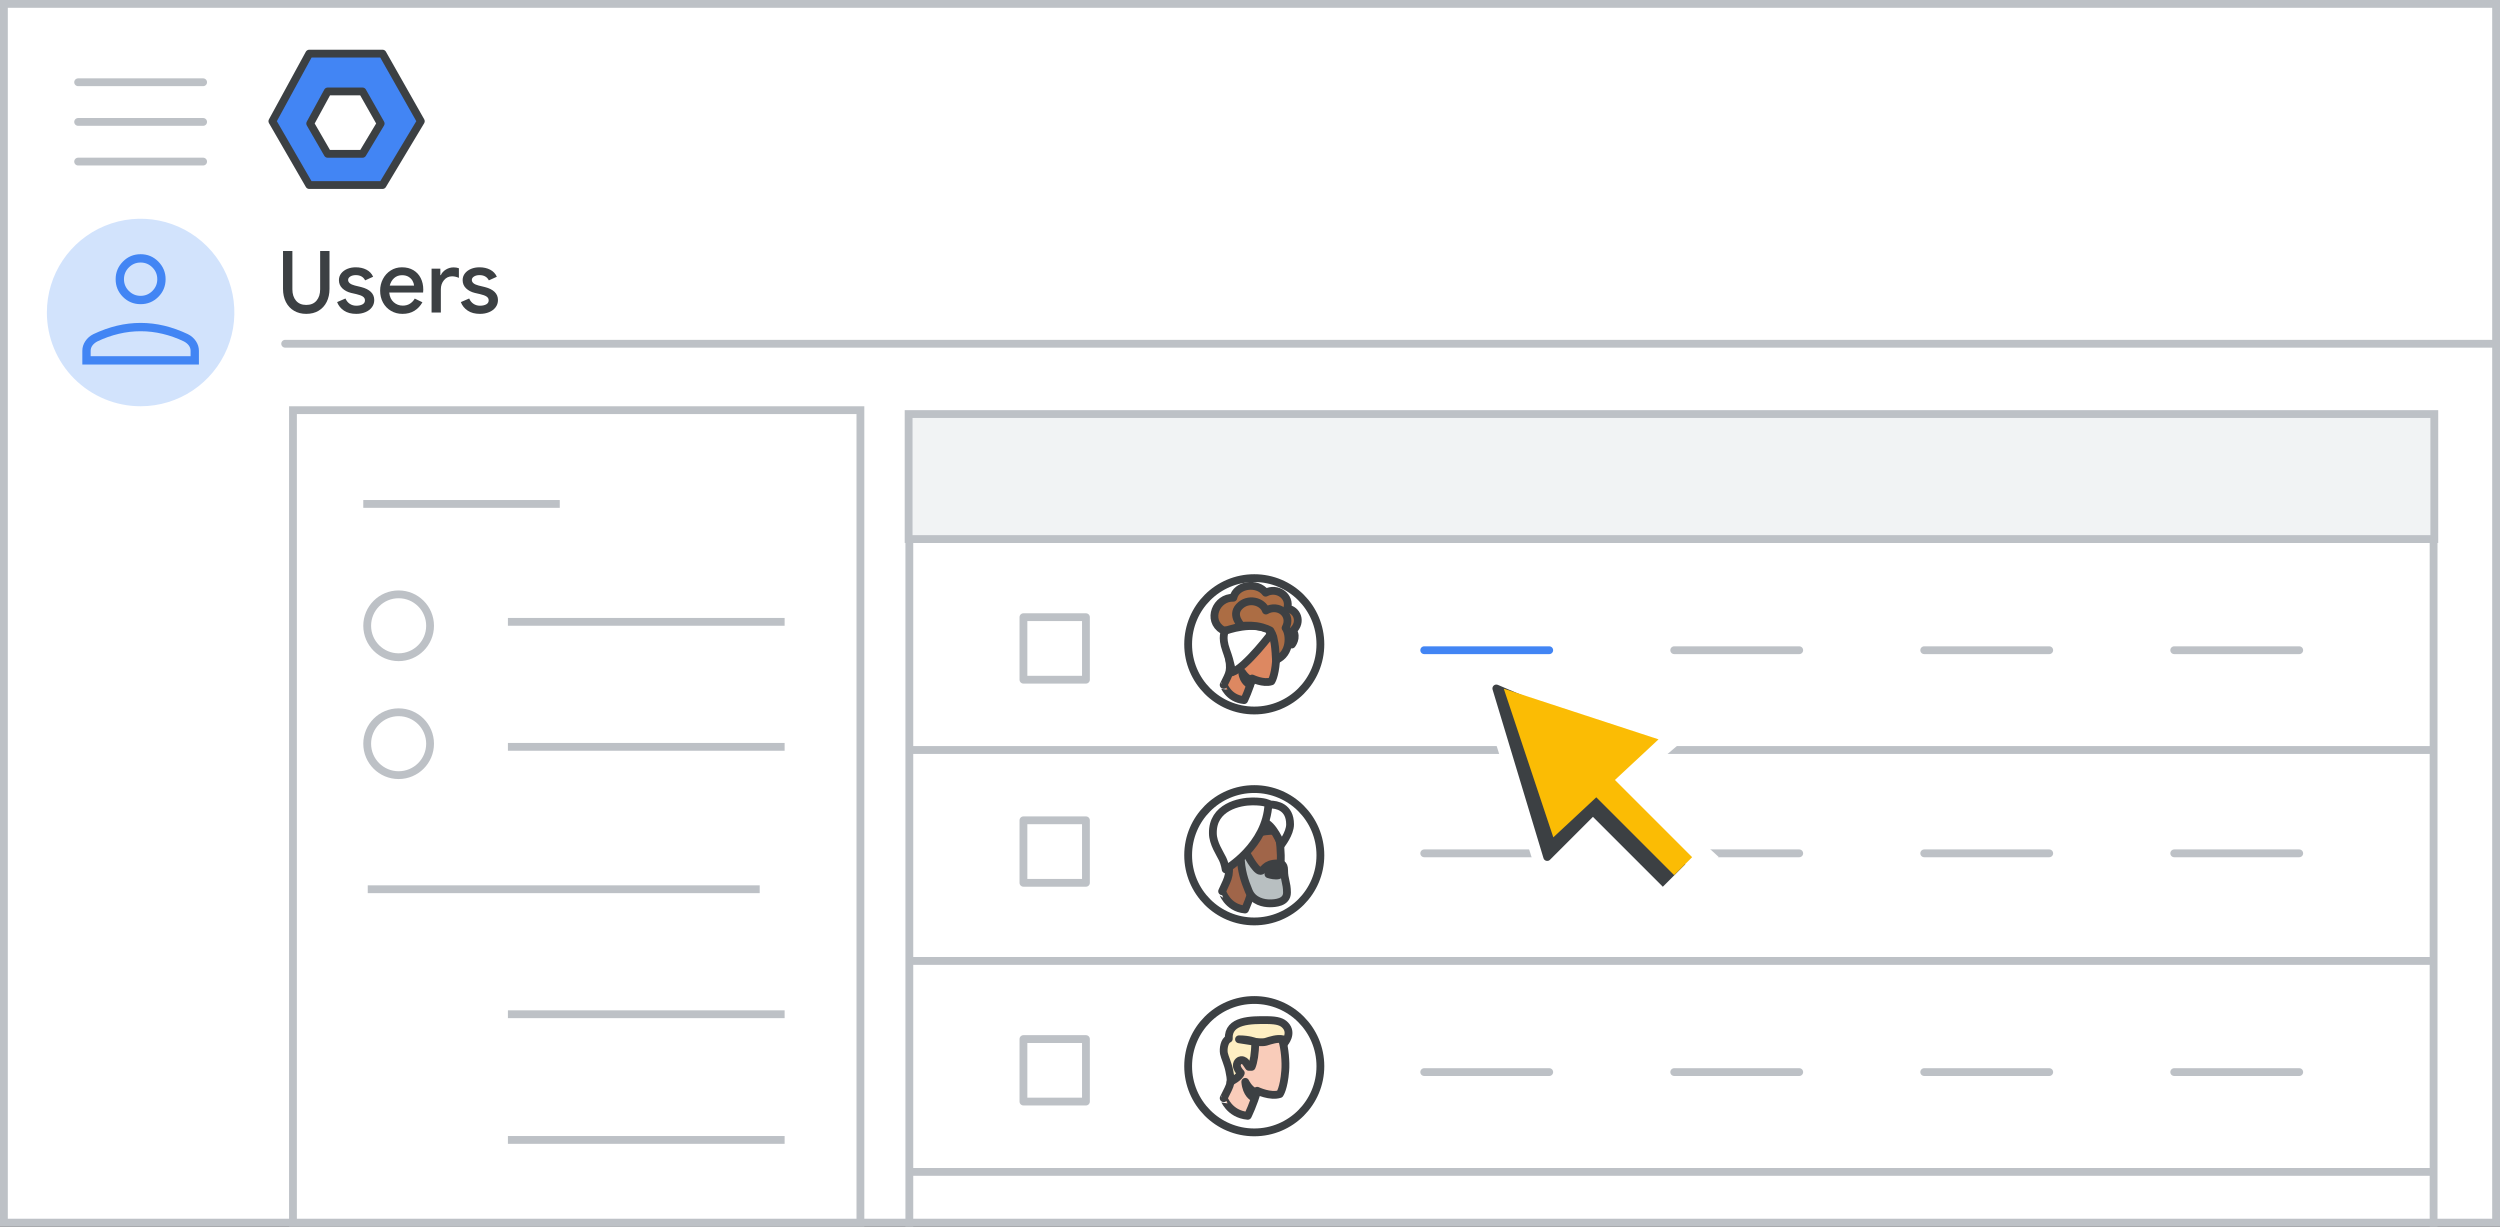<?xml version="1.0" encoding="UTF-8"?>
<svg width="320px" height="157px" viewBox="0 0 320 157" version="1.1" xmlns="http://www.w3.org/2000/svg" xmlns:xlink="http://www.w3.org/1999/xlink">
    <rect x="0" y="0" width="320" height="157" fill="#333333" stroke="none"/>
    <title>select-user200</title>
    <g id="select-user200" stroke="none" stroke-width="1" fill="none" fill-rule="evenodd">
        <rect id="Rectangle" stroke="#BDC1C6" fill="#FFFFFF" x="0.5" y="0.5" width="319" height="156"></rect>
        <line x1="36.5" y1="44" x2="319" y2="44" id="Line" stroke="#BDC1C6" stroke-linecap="round"></line>
        <g id="Logos/admin" transform="translate(34.864, 6.864)" stroke="#3C4043" stroke-linejoin="round">
            <g id="Group-3-Copy" transform="translate(0, 0)">
                <polygon id="Path-19" fill="#4285F4" points="4.72 0 14.099 0 19 8.653 14.099 16.822 4.72 16.822 2.01713646e-14 8.653"></polygon>
                <polygon id="Path-19" fill="#FFFFFF" points="7.082 4.841 11.535 4.841 13.862 8.949 11.535 12.828 7.082 12.828 4.841 8.949"></polygon>
            </g>
        </g>
        <g id="UI/menu-light-grey" transform="translate(10, 10)" stroke="#BDC1C6" stroke-linecap="round" stroke-linejoin="round">
            <line x1="1.73472348e-16" y1="0.529" x2="16" y2="0.529" id="Line"></line>
            <line x1="1.73472348e-16" y1="5.606" x2="16" y2="5.606" id="Line"></line>
            <line x1="1.73472348e-16" y1="10.683" x2="16" y2="10.683" id="Line"></line>
        </g>
        <g id="nav-directory-on" transform="translate(6, 28)" fill-rule="nonzero">
            <path d="M12,24 C16.854,24 21.229,21.076 23.087,16.591 C24.944,12.107 23.916,6.945 20.484,3.514 C17.051,0.082 11.889,-0.944 7.405,0.915 C2.921,2.773 -0.002,7.15 0,12.004 C0,15.186 1.264,18.238 3.515,20.488 C5.765,22.738 8.818,24.001 12,24 Z" id="Path" fill="#D2E3FC"></path>
            <g id="person_BASELINE_P900" transform="translate(4.538, 4.538)" fill="#4285F4">
                <path d="M7.462,6.396 C6.573,6.396 5.818,6.085 5.196,5.463 C4.575,4.841 4.264,4.086 4.264,3.198 C4.264,2.327 4.575,1.577 5.196,0.945 C5.818,0.315 6.573,0 7.462,0 C8.35,0 9.105,0.315 9.727,0.945 C10.348,1.577 10.659,2.327 10.659,3.198 C10.659,4.086 10.348,4.841 9.727,5.463 C9.105,6.085 8.35,6.396 7.462,6.396 Z M0,14.124 L0,12.365 C0,11.921 0.129,11.507 0.387,11.125 C0.644,10.744 0.986,10.446 1.412,10.233 C2.425,9.753 3.433,9.393 4.437,9.153 C5.441,8.914 6.449,8.794 7.462,8.794 C8.474,8.794 9.483,8.914 10.487,9.153 C11.49,9.393 12.498,9.753 13.511,10.233 C13.937,10.446 14.279,10.744 14.537,11.125 C14.794,11.507 14.923,11.921 14.923,12.365 L14.923,14.124 L0,14.124 Z M1.066,13.058 L13.857,13.058 L13.857,12.365 C13.857,12.116 13.782,11.889 13.631,11.685 C13.48,11.481 13.271,11.308 13.004,11.166 C12.116,10.739 11.206,10.415 10.273,10.194 C9.34,9.971 8.403,9.86 7.462,9.86 C6.52,9.86 5.583,9.971 4.651,10.194 C3.718,10.415 2.807,10.739 1.919,11.166 C1.652,11.308 1.444,11.481 1.293,11.685 C1.142,11.889 1.066,12.116 1.066,12.365 L1.066,13.058 Z M7.462,5.33 C8.048,5.33 8.55,5.121 8.968,4.703 C9.385,4.286 9.593,3.784 9.593,3.198 C9.593,2.612 9.385,2.11 8.968,1.693 C8.55,1.275 8.048,1.066 7.462,1.066 C6.875,1.066 6.374,1.275 5.956,1.693 C5.539,2.11 5.33,2.612 5.33,3.198 C5.33,3.784 5.539,4.286 5.956,4.703 C6.374,5.121 6.875,5.33 7.462,5.33 Z" id="Shape"></path>
            </g>
        </g>
        <g id="Users" transform="translate(36.226, 32.124)" fill="#3C4043" fill-rule="nonzero">
            <path d="M2.97,8.052 C2.383,8.052 1.865,7.92 1.413,7.656 C0.963,7.392 0.614,7.018 0.368,6.534 C0.123,6.05 0,5.489 0,4.851 L0,0 L1.199,0 L1.199,4.917 C1.199,5.511 1.353,5.991 1.661,6.358 C1.969,6.725 2.405,6.908 2.97,6.908 C3.542,6.908 3.982,6.725 4.29,6.358 C4.598,5.991 4.752,5.511 4.752,4.917 L4.752,0 L5.951,0 L5.951,4.851 C5.951,5.482 5.83,6.039 5.588,6.523 C5.346,7.007 5.001,7.383 4.554,7.651 C4.107,7.918 3.579,8.052 2.97,8.052 Z" id="Path"></path>
            <path d="M9.378,8.052 C8.74,8.052 8.214,7.913 7.799,7.634 C7.385,7.355 7.094,6.992 6.925,6.545 L7.992,6.083 C8.124,6.384 8.311,6.613 8.553,6.771 C8.795,6.928 9.07,7.007 9.378,7.007 C9.693,7.007 9.957,6.95 10.17,6.837 C10.383,6.723 10.489,6.552 10.489,6.325 C10.489,6.12 10.399,5.957 10.219,5.835 C10.04,5.715 9.759,5.61 9.378,5.522 L8.707,5.368 C8.26,5.258 7.889,5.064 7.596,4.785 C7.303,4.506 7.156,4.154 7.156,3.729 C7.156,3.406 7.253,3.12 7.447,2.871 C7.642,2.622 7.902,2.429 8.228,2.293 C8.555,2.158 8.912,2.09 9.301,2.09 C9.829,2.09 10.289,2.193 10.681,2.398 C11.074,2.603 11.358,2.904 11.534,3.3 L10.511,3.762 C10.284,3.315 9.884,3.091 9.312,3.091 C9.033,3.091 8.8,3.15 8.613,3.267 C8.426,3.384 8.333,3.531 8.333,3.707 C8.333,4.037 8.619,4.275 9.191,4.422 L10.005,4.62 C10.555,4.759 10.971,4.968 11.253,5.247 C11.536,5.526 11.677,5.87 11.677,6.281 C11.677,6.633 11.576,6.943 11.374,7.21 C11.173,7.478 10.896,7.685 10.544,7.832 C10.192,7.979 9.803,8.052 9.378,8.052 Z" id="Path"></path>
            <path d="M15.291,8.052 C14.748,8.052 14.259,7.924 13.822,7.667 C13.386,7.41 13.045,7.056 12.799,6.606 C12.554,6.154 12.431,5.647 12.431,5.082 C12.431,4.547 12.55,4.05 12.788,3.591 C13.027,3.133 13.358,2.768 13.784,2.497 C14.209,2.226 14.689,2.09 15.225,2.09 C15.789,2.09 16.277,2.213 16.688,2.458 C17.098,2.704 17.412,3.043 17.628,3.476 C17.845,3.909 17.953,4.4 17.953,4.95 C17.953,5.097 17.945,5.221 17.931,5.324 L13.597,5.324 C13.648,5.859 13.839,6.272 14.169,6.561 C14.499,6.851 14.884,6.996 15.324,6.996 C15.683,6.996 15.991,6.913 16.248,6.748 C16.504,6.583 16.71,6.365 16.864,6.094 L17.843,6.567 C17.586,7.029 17.245,7.392 16.82,7.656 C16.394,7.92 15.885,8.052 15.291,8.052 Z M16.776,4.433 C16.761,4.228 16.695,4.022 16.578,3.817 C16.46,3.612 16.29,3.441 16.066,3.305 C15.843,3.17 15.566,3.102 15.236,3.102 C14.84,3.102 14.504,3.223 14.229,3.465 C13.954,3.707 13.765,4.03 13.663,4.433 L16.776,4.433 Z" id="Shape"></path>
            <path d="M19.015,2.266 L20.137,2.266 L20.137,3.091 L20.203,3.091 C20.327,2.805 20.542,2.568 20.846,2.381 C21.151,2.195 21.479,2.101 21.831,2.101 C22.087,2.101 22.315,2.138 22.513,2.211 L22.513,3.443 C22.212,3.311 21.922,3.245 21.644,3.245 C21.226,3.245 20.881,3.406 20.61,3.729 C20.338,4.052 20.203,4.444 20.203,4.906 L20.203,7.876 L19.015,7.876 L19.015,2.266 Z" id="Path"></path>
            <path d="M25.214,8.052 C24.576,8.052 24.049,7.913 23.635,7.634 C23.221,7.355 22.929,6.992 22.761,6.545 L23.828,6.083 C23.96,6.384 24.147,6.613 24.389,6.771 C24.631,6.928 24.906,7.007 25.214,7.007 C25.529,7.007 25.793,6.95 26.006,6.837 C26.218,6.723 26.325,6.552 26.325,6.325 C26.325,6.12 26.235,5.957 26.055,5.835 C25.875,5.715 25.595,5.61 25.214,5.522 L24.543,5.368 C24.095,5.258 23.725,5.064 23.432,4.785 C23.138,4.506 22.992,4.154 22.992,3.729 C22.992,3.406 23.089,3.12 23.283,2.871 C23.477,2.622 23.738,2.429 24.064,2.293 C24.39,2.158 24.748,2.09 25.137,2.09 C25.665,2.09 26.125,2.193 26.517,2.398 C26.909,2.603 27.194,2.904 27.37,3.3 L26.347,3.762 C26.119,3.315 25.72,3.091 25.148,3.091 C24.869,3.091 24.636,3.15 24.449,3.267 C24.262,3.384 24.169,3.531 24.169,3.707 C24.169,4.037 24.455,4.275 25.027,4.422 L25.841,4.62 C26.391,4.759 26.807,4.968 27.089,5.247 C27.371,5.526 27.513,5.87 27.513,6.281 C27.513,6.633 27.412,6.943 27.21,7.21 C27.008,7.478 26.732,7.685 26.38,7.832 C26.028,7.979 25.639,8.052 25.214,8.052 Z" id="Path"></path>
        </g>
        <g id="Group" transform="translate(115.895, 53)" stroke="#BDC1C6">
            <line x1="0.908" y1="43" x2="195.197" y2="43" id="Line-2" stroke-linecap="round" stroke-linejoin="round"></line>
            <line x1="0.908" y1="16" x2="195.197" y2="16" id="Line-2" stroke-linecap="round" stroke-linejoin="round"></line>
            <rect id="Rectangle" x="0.5" y="0.5" width="195.105" height="111"></rect>
            <rect id="Rectangle" fill="#F1F3F4" x="0.408" y="0" width="195.289" height="16"></rect>
            <line x1="0.908" y1="70" x2="195.197" y2="70" id="Line-2" stroke-linecap="round" stroke-linejoin="round"></line>
            <line x1="0.908" y1="97" x2="195.197" y2="97" id="Line-2" stroke-linecap="round" stroke-linejoin="round"></line>
        </g>
        <rect id="Rectangle" stroke="#BDC1C6" fill="#FFFFFF" x="37.5" y="52.5" width="72.632" height="104"></rect>
        <line x1="214.301" y1="137.227" x2="230.301" y2="137.227" id="Line" stroke="#BDC1C6" stroke-linecap="round"></line>
        <line x1="214.301" y1="109.227" x2="230.301" y2="109.227" id="Line" stroke="#BDC1C6" stroke-linecap="round"></line>
        <line x1="182.301" y1="137.227" x2="198.301" y2="137.227" id="Line" stroke="#BDC1C6" stroke-linecap="round"></line>
        <line x1="182.301" y1="109.227" x2="198.301" y2="109.227" id="Line" stroke="#BDC1C6" stroke-linecap="round"></line>
        <g id="People/profile4" transform="translate(152.083, 128)">
            <g id="Group-22-Copy-5" transform="translate(0, 0)" fill="#FFFFFF" stroke="#3C4043">
                <ellipse id="Oval" cx="8.463" cy="8.472" rx="8.463" ry="8.472"></ellipse>
            </g>
            <g id="Group-17" transform="translate(4.547, 2.57)">
                <path d="M3.085,12.256 C3.085,12.256 3.892,10.62 4.288,9.047 C4.288,9.047 5.981,9.857 7.183,9.467 C7.183,9.467 7.706,8.751 7.88,6.492 C7.975,5.354 7.816,3.625 7.5,2.566 C7.152,1.366 5.965,0.556 4.019,0.852 C1.377,1.241 0.158,2.675 0.649,5.152 C1.218,8.096 0.918,8.096 0,9.997 C0.016,9.981 0.665,12.038 3.085,12.256" id="Fill-1" fill="#F9CCBA"></path>
                <path d="M3.085,12.256 C3.085,12.256 3.892,10.62 4.288,9.047 C4.288,9.047 5.981,9.857 7.183,9.467 C7.183,9.467 7.706,8.751 7.88,6.492 C7.975,5.354 7.816,3.625 7.5,2.566 C7.152,1.366 5.965,0.556 4.019,0.852 C1.377,1.241 0.158,2.675 0.649,5.152 C1.218,8.096 0.918,8.096 0,9.997 C0.016,9.981 0.665,12.038 3.085,12.256 Z" id="Stroke-3" stroke="#3D4043" stroke-linecap="round" stroke-linejoin="round"></path>
                <path d="M2.191,6.776 C2.027,7.341 0.866,7.907 0.866,7.907 C0.866,7.907 0.981,7.697 0.719,6.485 C0.556,5.628 0.114,4.707 0.033,4.27 C-0.082,3.656 0.098,2.621 0.654,2.395 C0.523,-0.038 3.545,-0.013 5.555,0.003 L5.575,0.003 C6.915,0.019 7.471,0.229 7.88,0.649 C8.893,1.7 7.765,2.961 7.765,2.961 C7.733,2.702 7.569,2.46 7.569,2.46 C6.882,2.298 6.032,2.589 5.395,2.783 C4.921,2.912 4.038,2.783 4.038,2.783 C4.038,4.27 3.825,5.418 3.58,5.984 L3.221,5.984 L2.812,5.385 C2.812,5.385 2.583,5.094 2.223,5.127 C2.06,5.143 1.684,5.321 1.684,5.822 C1.684,6.177 2.011,6.598 2.191,6.776" id="Fill-5" fill="#FEEFC3"></path>
                <path d="M4.038,2.783 C4.038,2.783 3.221,2.46 1.962,2.46 L4.038,2.783 Z M4.038,2.783 C4.038,4.27 3.825,5.418 3.58,5.984 L3.221,5.984 L2.812,5.386 C2.812,5.386 2.583,5.094 2.223,5.127 C2.06,5.143 1.684,5.321 1.684,5.822 C1.684,6.177 2.011,6.598 2.191,6.776 C2.027,7.341 0.867,7.907 0.867,7.907 C0.867,7.907 0.981,7.697 0.719,6.485 C0.556,5.628 0.114,4.707 0.033,4.27 C-0.082,3.656 0.098,2.621 0.654,2.395 C0.523,-0.046 3.564,-0.013 5.575,0.003 C6.915,0.019 7.471,0.229 7.88,0.649 C8.893,1.7 7.765,2.961 7.765,2.961 C7.733,2.702 7.569,2.46 7.569,2.46 C6.882,2.298 6.032,2.589 5.395,2.783 C4.921,2.912 4.038,2.783 4.038,2.783 Z" id="Stroke-7" stroke="#3D4043" stroke-linecap="round" stroke-linejoin="round"></path>
                <path d="M3.768,9.884 C3.768,9.884 2.896,9.473 2.767,7.907 C2.767,7.907 3.196,8.84 3.953,9.188 C3.953,9.188 3.911,9.362 3.882,9.504 C3.825,9.662 3.768,9.884 3.768,9.884" id="Fill-13" fill="#3C4043"></path>
                <path d="M3.768,9.884 C3.768,9.884 2.896,9.473 2.767,7.907 C2.767,7.907 3.196,8.84 3.953,9.188 C3.953,9.188 3.911,9.362 3.882,9.504 C3.825,9.662 3.768,9.884 3.768,9.884 Z" id="Stroke-15" stroke="#3C4043" stroke-linecap="round" stroke-linejoin="round"></path>
            </g>
        </g>
        <g id="People/profile6" transform="translate(152.083, 101)">
            <g id="Group-22-Copy" transform="translate(0, 0)" fill="#FFFFFF" stroke="#3C4043">
                <ellipse id="Oval" cx="8.463" cy="8.472" rx="8.463" ry="8.472"></ellipse>
            </g>
            <g id="Group-25" transform="translate(3.163, 1.581)">
                <path d="M4.117,13.837 C4.117,13.837 4.884,12.145 5.26,10.517 C5.26,10.517 6.868,11.355 8.01,10.953 C8.01,10.953 8.506,10.211 8.672,7.874 C8.762,6.698 8.612,4.909 8.311,3.813 C7.98,2.572 6.853,1.734 5.004,2.04 C2.494,2.443 1.336,3.926 1.802,6.488 C2.343,9.534 2.058,9.534 1.186,11.5 C1.201,11.5 1.802,13.628 4.117,13.837" id="Fill-1" fill="#A06549"></path>
                <path d="M4.117,13.837 C4.117,13.837 4.884,12.145 5.26,10.517 C5.26,10.517 6.868,11.355 8.01,10.953 C8.01,10.953 8.506,10.211 8.672,7.874 C8.762,6.698 8.612,4.909 8.311,3.813 C7.98,2.572 6.853,1.734 5.004,2.04 C2.494,2.443 1.336,3.926 1.802,6.488 C2.343,9.534 2.058,9.534 1.186,11.5 C1.201,11.5 1.802,13.628 4.117,13.837 Z" id="Stroke-3" stroke="#3D4043" stroke-linecap="round" stroke-linejoin="round"></path>
                <path d="M5.287,11.07 C5.287,11.07 4.125,10.659 3.953,9.093 C3.953,9.093 4.525,10.026 5.535,10.374 C5.535,10.374 5.478,10.548 5.44,10.69 C5.363,10.849 5.287,11.07 5.287,11.07" id="Fill-5" fill="#3C4043"></path>
                <path d="M5.287,11.07 C5.287,11.07 4.125,10.659 3.953,9.093 C3.953,9.093 4.525,10.026 5.535,10.374 C5.535,10.374 5.478,10.548 5.44,10.69 C5.363,10.849 5.287,11.07 5.287,11.07 Z" id="Stroke-7" stroke="#3C4043" stroke-linecap="round" stroke-linejoin="round"></path>
                <path d="M8.67,9.273 C8.67,9.273 8.577,9.488 8.096,9.488 C7.616,9.488 7.116,9.316 7.116,9.316 C7.116,9.316 7.875,8.698 8.355,8.698 C8.836,8.698 8.67,9.273 8.67,9.273 M9.121,8.799 C9.121,7.939 8.67,7.939 8.269,7.939 C6.599,7.939 6.582,8.896 6.081,8.896 C5.447,8.896 4.211,6.48 4.211,6.48 C4.211,6.48 3.526,4.989 3.559,6.918 C3.593,8.847 4.044,10.128 4.595,11.474 C5.146,12.82 6.582,13.047 7.267,13.047 C7.952,13.047 9.488,12.965 9.488,11.668 C9.488,10.388 9.121,10.031 9.121,8.799" id="Fill-9" fill="#B8BFC1"></path>
                <path d="M8.67,9.273 C8.67,9.273 8.577,9.488 8.096,9.488 C7.616,9.488 7.116,9.316 7.116,9.316 C7.116,9.316 7.875,8.698 8.355,8.698 C8.836,8.698 8.67,9.273 8.67,9.273 Z M9.121,8.799 C9.121,7.939 8.67,7.939 8.269,7.939 C6.599,7.939 6.582,8.896 6.081,8.896 C5.447,8.896 4.211,6.48 4.211,6.48 C4.211,6.48 3.526,4.989 3.559,6.918 C3.593,8.847 4.044,10.128 4.595,11.474 C5.146,12.82 6.582,13.047 7.267,13.047 C7.952,13.047 9.488,12.965 9.488,11.668 C9.488,10.388 9.121,10.031 9.121,8.799 Z" id="Stroke-11" stroke="#3D4043" stroke-linecap="round" stroke-linejoin="round"></path>
                <path d="M6.326,3.953 C6.326,3.953 7.855,3.673 8.222,3.798 C8.588,3.922 7.584,1.977 7.584,1.977 L6.66,1.992 L6.326,3.953 Z" id="Fill-13" fill="#FFFFFF"></path>
                <path d="M5.93,3.953 C5.93,3.953 7.46,3.673 7.826,3.798 C8.193,3.922 7.189,1.977 7.189,1.977 L6.265,1.992 L5.93,3.953 Z" id="Stroke-15" stroke="#3D4043" stroke-linecap="round" stroke-linejoin="round"></path>
                <path d="M6.577,0.548 C6.577,0.548 6.443,0.395 7.304,0.395 C8.164,0.395 9.884,0.692 9.884,2.94 C9.884,4.11 8.756,5.535 8.756,5.535 C8.756,5.535 7.724,2.889 6.463,2.617 C5.201,2.329 6.577,0.548 6.577,0.548" id="Fill-17" fill="#FFFFFF"></path>
                <path d="M6.577,0.548 C6.577,0.548 6.443,0.395 7.304,0.395 C8.164,0.395 9.884,0.692 9.884,2.94 C9.884,4.11 8.756,5.535 8.756,5.535 C8.756,5.535 7.724,2.889 6.463,2.617 C5.201,2.329 6.577,0.548 6.577,0.548 Z" id="Stroke-19" stroke="#3D4043" stroke-linecap="round" stroke-linejoin="round"></path>
                <path d="M1.637,8.698 C1.637,8.698 6.871,5.696 7.116,0.308 C7.116,0.308 6.707,0 5.072,0 C3.436,0 -0.065,0.708 0.001,4.08 C0.001,5.357 0.917,6.666 1.228,7.328 C1.555,7.99 1.637,8.698 1.637,8.698" id="Fill-21" fill="#FFFFFF"></path>
                <path d="M1.637,8.698 C1.637,8.698 6.871,5.696 7.116,0.308 C7.116,0.308 6.707,0 5.072,0 C3.436,0 -0.065,0.708 0.001,4.08 C0.001,5.357 0.917,6.666 1.228,7.328 C1.555,7.99 1.637,8.698 1.637,8.698 Z" id="Stroke-23" stroke="#3D4043" stroke-linecap="round" stroke-linejoin="round"></path>
            </g>
        </g>
        <rect id="Rectangle" stroke="#BDC1C6" fill="#FFFFFF" stroke-linejoin="round" x="131" y="105" width="8" height="8"></rect>
        <rect id="Rectangle" stroke="#BDC1C6" fill="#FFFFFF" stroke-linejoin="round" x="131" y="133" width="8" height="8"></rect>
        <line x1="246.301" y1="109.227" x2="262.301" y2="109.227" id="Line" stroke="#BDC1C6" stroke-linecap="round"></line>
        <line x1="246.301" y1="137.227" x2="262.301" y2="137.227" id="Line" stroke="#BDC1C6" stroke-linecap="round"></line>
        <line x1="278.301" y1="109.227" x2="294.301" y2="109.227" id="Line" stroke="#BDC1C6" stroke-linecap="round"></line>
        <line x1="278.301" y1="137.227" x2="294.301" y2="137.227" id="Line" stroke="#BDC1C6" stroke-linecap="round"></line>
        <line x1="214.301" y1="83.227" x2="230.301" y2="83.227" id="Line" stroke="#BDC1C6" stroke-linecap="round"></line>
        <line x1="182.301" y1="83.227" x2="198.301" y2="83.227" id="Line" stroke="#4285F4" stroke-linecap="round"></line>
        <g id="People/profile4" transform="translate(152.083, 74)">
            <ellipse id="Oval" stroke="#3C4043" fill="#FFFFFF" cx="8.463" cy="8.472" rx="8.463" ry="8.472"></ellipse>
            <g id="Group-27" transform="translate(3.36, 0.988)">
                <path d="M9.918,7.512 C9.918,7.512 10.625,6.647 10.065,5.718 C11.252,4.595 10.545,3.021 9.318,2.918 C9.798,1.33 8.025,0.091 6.559,0.879 C5.492,-0.541 2.812,-0.18 2.426,1.524 C0.239,1.459 -1.014,4.402 1.053,5.666 L7.505,6.466 C7.505,6.453 9.585,6.66 9.918,7.512" id="Fill-1" fill="#AC6D44"></path>
                <path d="M9.918,7.512 C9.918,7.512 10.625,6.647 10.065,5.718 C11.252,4.595 10.545,3.021 9.318,2.918 C9.798,1.33 8.025,0.091 6.559,0.879 C5.492,-0.541 2.812,-0.18 2.426,1.524 C0.239,1.459 -1.014,4.402 1.053,5.666 L7.505,6.466 C7.505,6.453 9.585,6.66 9.918,7.512 Z" id="Stroke-3" stroke="#3D4043" stroke-linecap="round" stroke-linejoin="round"></path>
                <path d="M3.809,14.628 C3.809,14.628 4.495,13.218 4.831,11.861 C4.831,11.861 6.27,12.56 7.292,12.224 C7.292,12.224 7.736,11.606 7.884,9.659 C7.964,8.678 7.83,7.188 7.561,6.274 C7.265,5.24 6.256,4.542 4.602,4.797 C2.356,5.133 1.321,6.368 1.737,8.504 C2.222,11.042 1.966,11.042 1.186,12.681 C1.199,12.667 1.751,14.44 3.809,14.628" id="Fill-5" fill="#DD8861"></path>
                <path d="M3.809,14.628 C3.809,14.628 4.495,13.218 4.831,11.861 C4.831,11.861 6.27,12.56 7.292,12.224 C7.292,12.224 7.736,11.606 7.884,9.659 C7.964,8.678 7.83,7.188 7.561,6.274 C7.265,5.24 6.256,4.542 4.602,4.797 C2.356,5.133 1.321,6.368 1.737,8.504 C2.222,11.042 1.966,11.042 1.186,12.681 C1.199,12.667 1.751,14.44 3.809,14.628 Z" id="Stroke-7" stroke="#3D4043" stroke-linecap="round" stroke-linejoin="round"></path>
                <path d="M3.558,8.922 C3.558,8.922 3.387,8.661 3.147,8.702 C2.907,8.743 2.747,9.031 2.77,9.347 C2.781,9.662 3.032,10.101 3.318,10.279" id="Stroke-9" stroke="#3C4043" stroke-linecap="round" stroke-linejoin="round"></path>
                <path d="M4.558,12.651 C4.558,12.651 3.687,12.322 3.558,11.07 C3.558,11.07 3.987,11.816 4.744,12.095 C4.744,12.095 4.701,12.234 4.673,12.348 C4.616,12.487 4.558,12.651 4.558,12.651" id="Fill-11" fill="#3C4043"></path>
                <path d="M4.558,12.651 C4.558,12.651 3.687,12.322 3.558,11.07 C3.558,11.07 3.987,11.816 4.744,12.095 C4.744,12.095 4.701,12.234 4.673,12.348 C4.616,12.487 4.558,12.651 4.558,12.651 Z" id="Stroke-13" stroke="#3C4043" stroke-linecap="round" stroke-linejoin="round"></path>
                <path d="M2.248,11.07 C2.248,11.07 2.154,10.012 1.511,8.254 C0.868,6.496 1.377,5.768 1.377,5.768 C1.377,5.768 5.02,4.326 7.512,5.81 C7.512,5.81 4.029,10.465 2.248,11.07 Z" id="Fill-15" fill="#FFFFFF"></path>
                <path d="M7.512,5.81 C7.512,5.81 4.029,10.465 2.248,11.07 C2.248,11.07 2.154,10.012 1.511,8.254 C0.868,6.496 1.377,5.768 1.377,5.768 C1.377,5.768 5.02,4.326 7.512,5.81 Z" id="Stroke-17" stroke="#3D4043" stroke-linecap="round" stroke-linejoin="round"></path>
                <path d="M7.116,6.125 L7.907,6.326 C7.907,6.326 7.818,5.883 7.575,5.535 L7.116,6.125 Z" id="Fill-19" fill="#FFFFFF"></path>
                <path d="M7.116,6.125 L7.907,6.326 C7.907,6.326 7.818,5.883 7.575,5.535 L7.116,6.125 Z" id="Stroke-21" stroke="#3D4043" stroke-linecap="round" stroke-linejoin="round"></path>
                <path d="M3.478,5.122 C3.478,5.122 2.122,3.797 3.156,2.676 C4.288,1.445 6.189,1.986 6.594,3.162 C8.187,2.229 10.032,3.676 9.11,5.393 C9.682,6.149 9.836,8.677 7.88,9.488 C7.88,9.488 7.822,8.526 7.824,8.569 C7.782,7.623 7.614,6.88 7.53,6.515 C7.475,6.312 7.349,6.055 7.167,5.73 C7.167,5.73 6.538,5.325 5.35,5.149 C4.498,5.028 3.478,5.122 3.478,5.122" id="Fill-23" fill="#AC6D44"></path>
                <path d="M3.478,5.122 C3.478,5.122 2.122,3.797 3.156,2.676 C4.288,1.445 6.189,1.986 6.594,3.162 C8.187,2.229 10.032,3.676 9.11,5.393 C9.682,6.149 9.836,8.677 7.88,9.488 C7.88,9.488 7.822,8.526 7.824,8.569 C7.782,7.623 7.614,6.88 7.53,6.515 C7.475,6.312 7.349,6.055 7.167,5.73 C7.167,5.73 6.538,5.325 5.35,5.149 C4.498,5.028 3.478,5.122 3.478,5.122 Z" id="Stroke-25" stroke="#3D4043" stroke-linecap="round" stroke-linejoin="round"></path>
            </g>
        </g>
        <rect id="Rectangle" stroke="#BDC1C6" fill="#FFFFFF" stroke-linejoin="round" x="131" y="79" width="8" height="8"></rect>
        <line x1="246.301" y1="83.227" x2="262.301" y2="83.227" id="Line" stroke="#BDC1C6" stroke-linecap="round"></line>
        <line x1="278.301" y1="83.227" x2="294.301" y2="83.227" id="Line" stroke="#BDC1C6" stroke-linecap="round"></line>
        <g id="Group" transform="translate(184, 81)">
            <polygon id="Path" fill="#FFFFFF" points="4.057 3.286 13.23 32.504 19.533 26.643 28.292 35.149 36 28.699 25.411 18.962 31.719 13.566"></polygon>
            <g id="UI/arrow" fill-rule="nonzero">
                <g id="Group" transform="translate(19, 19) rotate(-45) translate(-19, -19) translate(8.638, 2.492)">
                    <polygon id="Triangle" stroke="#3C4043" fill="#3C4043" stroke-linejoin="round" points="10.65 -9.09494702e-13 17.559 17.271 13.241 13.529 10.362 19.861 0 19.861"></polygon>
                    <g id="Group-2" transform="translate(7.772, 17.779)">
                        <polygon id="Rectangle" fill="#3C4043" points="2.08623994e-11 1.541 3.627 1.464 4.071 15.236 -4.54747351e-13 15.236"></polygon>
                        <rect id="Rectangle" fill="#FBBC04" x="2.073" y="0" width="3.257" height="15.213"></rect>
                    </g>
                    <polygon id="Triangle" fill="#FBBC04" points="11.303 0.692 20.725 19.286 2.332 18.633"></polygon>
                </g>
            </g>
        </g>
        <line x1="47" y1="64.503" x2="71.15" y2="64.503" id="Line" stroke="#BDC1C6" stroke-linecap="square"></line>
        <circle id="Oval" stroke="#BDC1C6" cx="51.025" cy="80.1" r="4.025"></circle>
        <line x1="47.572" y1="113.823" x2="96.742" y2="113.823" id="Line" stroke="#BDC1C6" stroke-linecap="square"></line>
        <circle id="Oval" stroke="#BDC1C6" cx="51.025" cy="95.194" r="4.025"></circle>
        <line x1="65.513" y1="79.597" x2="99.932" y2="79.597" id="Line" stroke="#BDC1C6" stroke-linecap="square"></line>
        <line x1="65.513" y1="145.911" x2="99.932" y2="145.911" id="Line" stroke="#BDC1C6" stroke-linecap="square"></line>
        <line x1="65.513" y1="95.597" x2="99.932" y2="95.597" id="Line" stroke="#BDC1C6" stroke-linecap="square"></line>
        <line x1="65.513" y1="129.823" x2="99.932" y2="129.823" id="Line" stroke="#BDC1C6" stroke-linecap="square"></line>
    </g>
</svg>